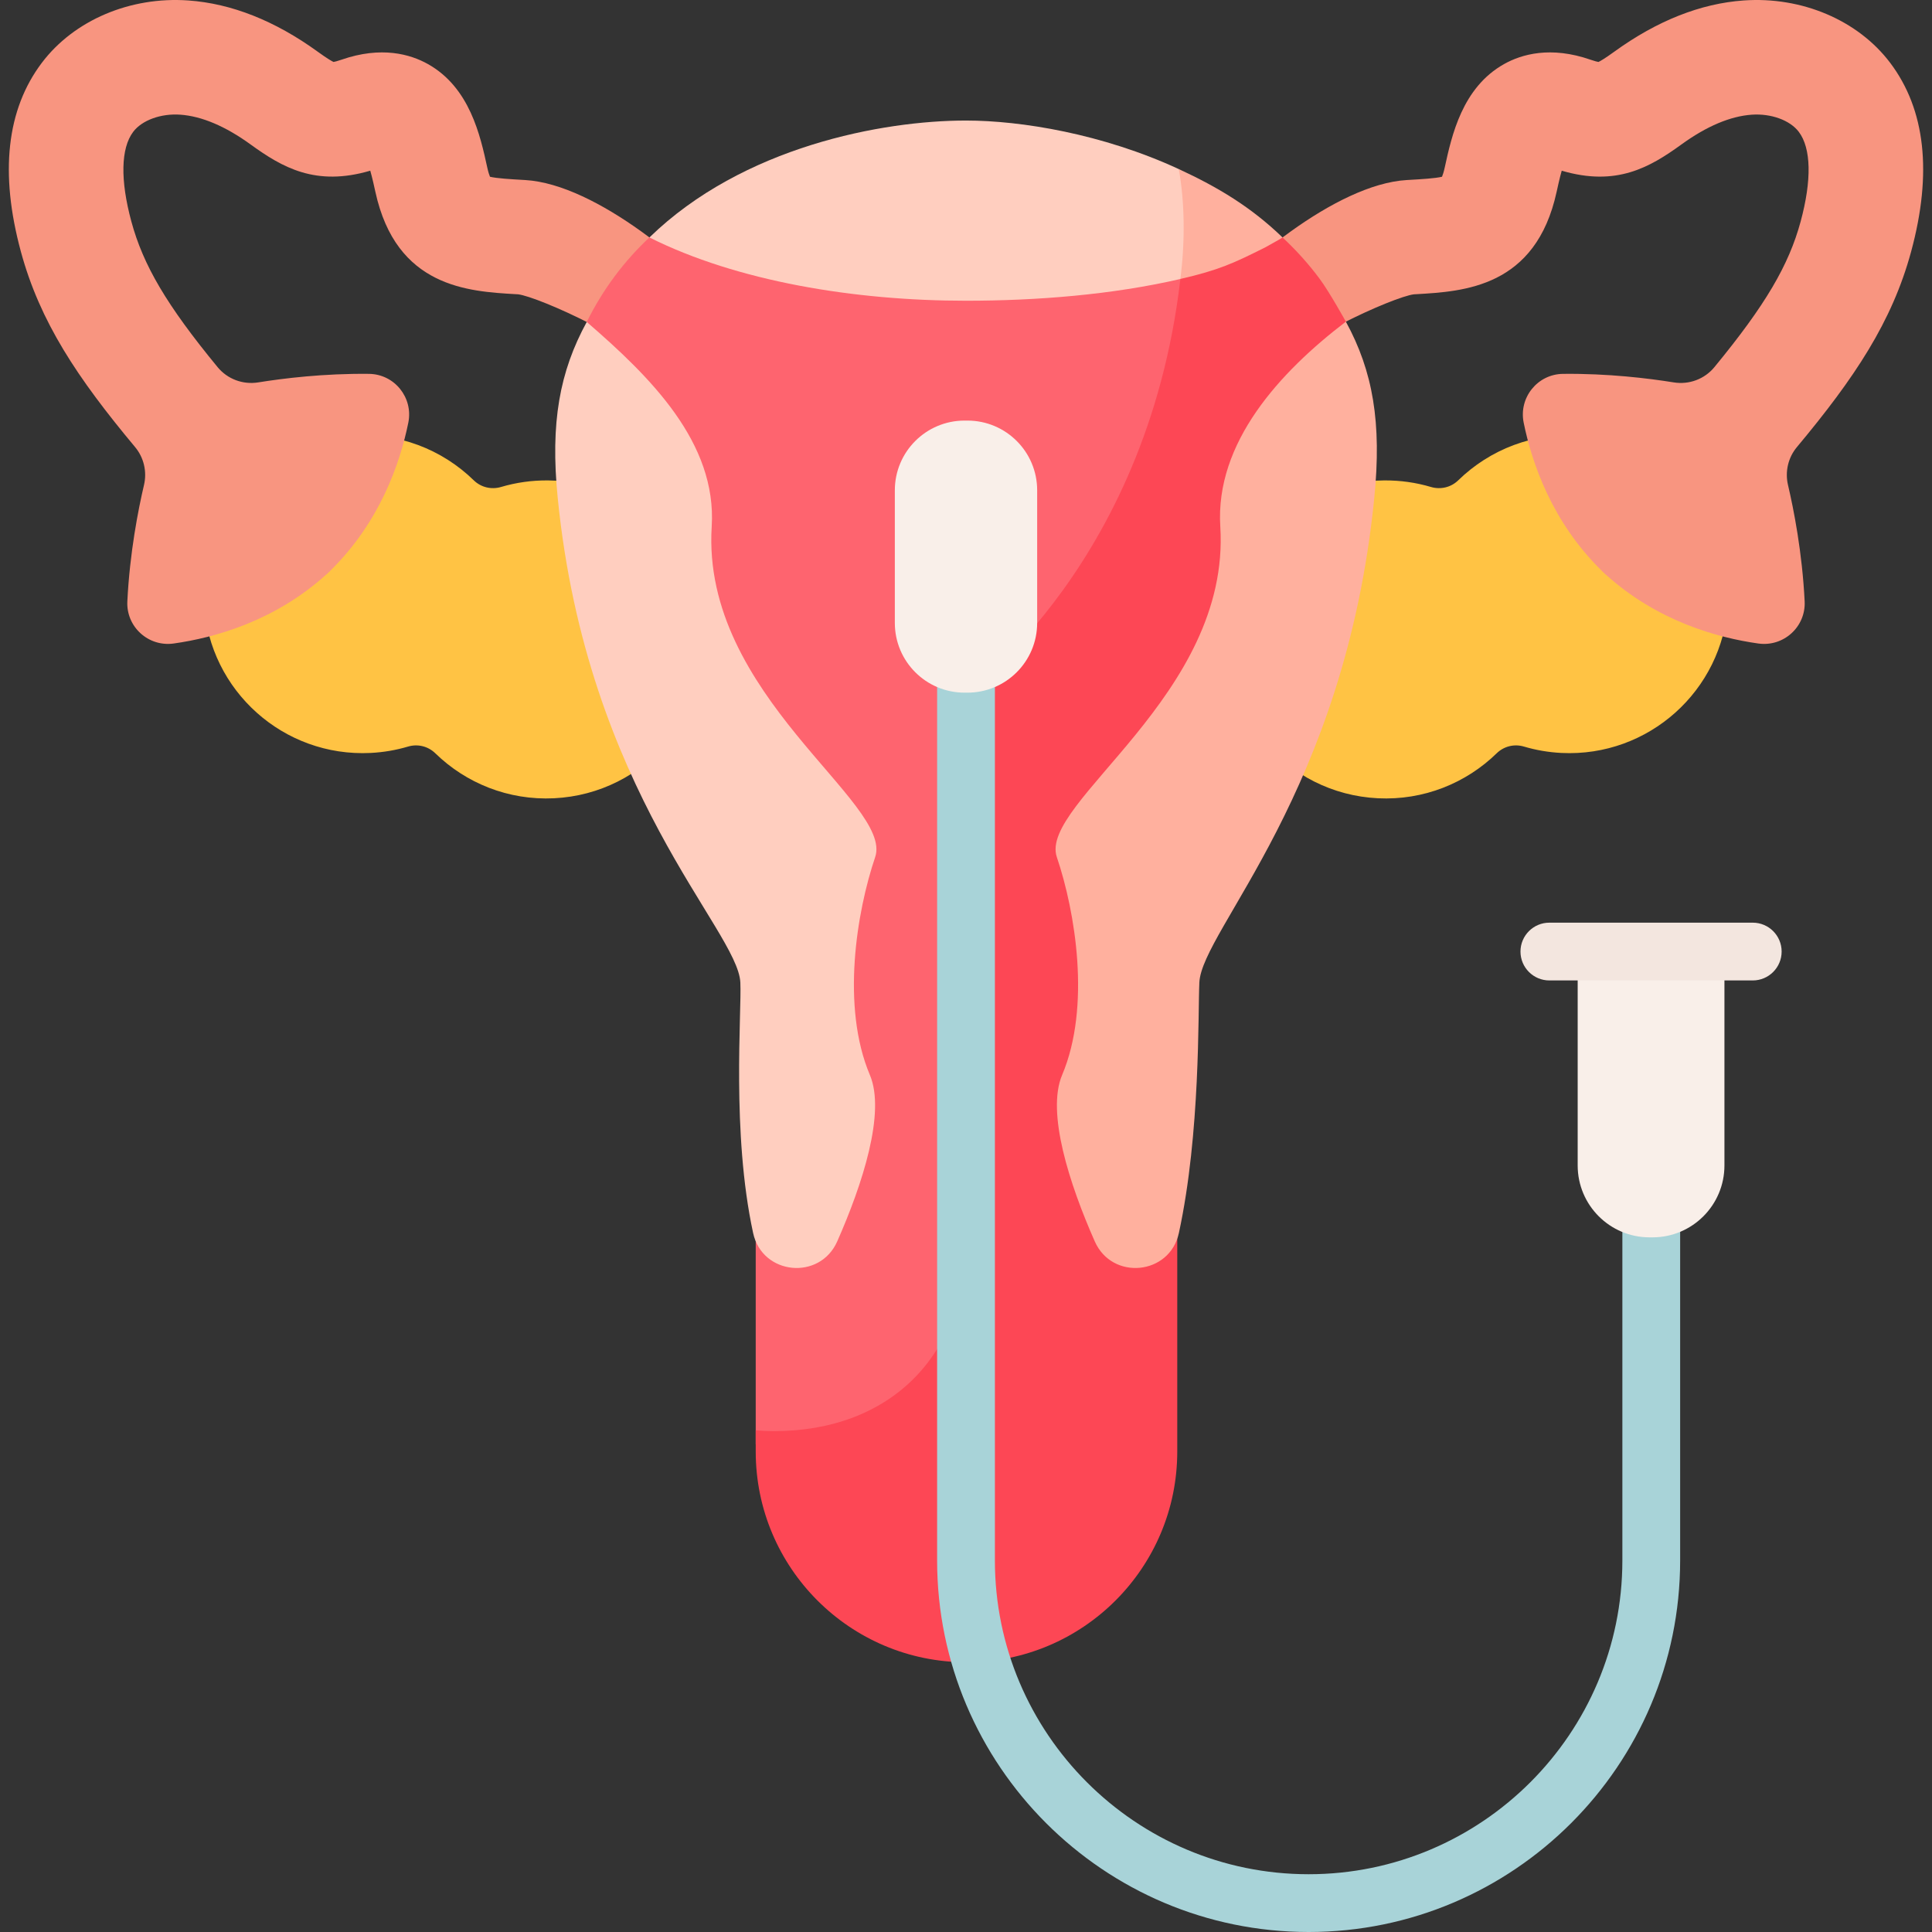 <svg id="Capa_1" enable-background="new 0 0 512 512" height="512" viewBox="0 0 512 512" width="512" xmlns="http://www.w3.org/2000/svg"><rect x="0" y="0" width="512" height="512" fill="#333333" stroke="none"/><g><g><g><path d="m145.25 127.317c-4.347-.042-8.528.569-12.46 1.735-2.565.76-5.318.108-7.233-1.76-8.359-8.155-20.062-12.834-32.708-11.856-22.761 1.759-40.192 21.839-38.783 44.624 1.421 22.982 21.065 40.613 44.13 39.479 3.448-.17 6.779-.751 9.947-1.692 2.56-.761 5.305-.086 7.218 1.779 8.092 7.888 19.314 12.521 31.491 11.922 24.21-1.191 42.641-22.588 39.778-47.072-2.445-20.892-20.348-36.954-41.38-37.159z" fill="#ffc344"/></g></g><g><g><path d="m366.75 127.317c4.347-.042 8.528.569 12.46 1.735 2.565.76 5.318.108 7.233-1.76 8.359-8.155 20.062-12.834 32.708-11.856 22.761 1.759 40.192 21.839 38.783 44.624-1.421 22.982-21.065 40.613-44.13 39.479-3.448-.17-6.779-.751-9.947-1.692-2.56-.761-5.305-.086-7.218 1.779-8.092 7.888-19.314 12.521-31.491 11.922-24.21-1.191-42.641-22.588-39.778-47.072 2.445-20.892 20.348-36.954 41.38-37.159z" fill="#ffc344"/></g></g><g><g><path d="m192.836 82.281c-8.916-11.145-34.636-33.469-53.685-34.572l-.73-.042c-2.933-.169-6.822-.392-8.573-.83-.185-.448-.451-1.225-.721-2.458-1.842-8.437-4.627-21.188-15.741-27.411-4.582-2.564-12.279-4.841-22.932-1.133-1.099.383-1.745.529-2.066.585-.506-.234-1.665-.891-4.203-2.728-11.323-8.198-22.854-12.764-34.272-13.57-15.425-1.093-30.308 5.241-38.828 16.523-9.333 12.357-11.205 29.177-5.566 49.989 5.052 18.647 14.995 33.539 30.279 51.845 2.328 2.789 3.191 6.512 2.362 10.049-1.515 6.461-3.774 17.9-4.413 30.832-.334 6.755 5.58 12.118 12.278 11.177 10.777-1.515 26.788-5.905 40.485-18.329l.019.02c.161-.151.309-.307.467-.459.161-.149.325-.287.486-.438l-.019-.02c13.228-12.918 18.579-28.63 20.744-39.296 1.346-6.632-3.655-12.862-10.422-12.937-11.908-.132-22.633 1.18-29.363 2.262-4.052.652-8.15-.877-10.758-4.046-13.526-16.442-19.718-27.018-22.854-38.596-2.972-10.97-2.799-19.41.491-23.765 2.325-3.079 7.349-4.901 12.474-4.541 5.684.402 11.947 3.053 18.614 7.879 8.442 6.113 17.249 11.221 31.735 6.964.562 1.983 1.072 4.318 1.356 5.618 5.522 25.288 24.586 26.384 37.201 27.109l.632.035c5.255.64 32.869 12.825 41.383 23.466l19.777-.248z" fill="#f89580"/></g></g><g><g><path d="m319.164 82.281c8.916-11.145 34.636-33.469 53.685-34.572l.73-.042c2.933-.169 6.822-.392 8.573-.83.185-.448.451-1.225.721-2.458 1.842-8.437 4.627-21.188 15.741-27.411 4.582-2.564 12.279-4.841 22.932-1.133 1.099.383 1.745.529 2.066.585.506-.234 1.665-.891 4.203-2.728 11.324-8.198 22.854-12.764 34.273-13.57 15.425-1.093 30.308 5.241 38.828 16.523 9.333 12.358 11.205 29.177 5.565 49.99-5.052 18.647-14.995 33.539-30.279 51.845-2.328 2.789-3.191 6.512-2.362 10.049 1.515 6.461 3.774 17.9 4.413 30.832.334 6.755-5.58 12.118-12.278 11.177-10.777-1.515-26.788-5.905-40.485-18.329l-.019.02c-.161-.151-.309-.307-.467-.459-.161-.149-.326-.287-.486-.438l.019-.02c-13.228-12.918-18.579-28.63-20.744-39.296-1.346-6.632 3.655-12.862 10.422-12.937 11.908-.132 22.633 1.18 29.363 2.262 4.052.652 8.15-.877 10.758-4.046 13.527-16.441 19.719-27.017 22.855-38.594 2.972-10.97 2.799-19.41-.491-23.765-2.325-3.079-7.349-4.901-12.474-4.541-5.684.402-11.947 3.053-18.614 7.879-8.442 6.113-17.249 11.221-31.735 6.964-.562 1.983-1.072 4.318-1.356 5.618-5.522 25.288-24.586 26.384-37.201 27.109l-.632.035c-5.255.64-32.869 12.825-41.383 23.466l-19.777-.248z" fill="#f89580"/></g></g><g><g><path d="m325.078 63.561-87.936-16.174-65.038 15.538c-6.706 6.266-12.317 13.738-16.61 22.397l44.78 143.234v154.194h72.616z" fill="#fe646f"/></g></g><g><g><path d="m356.668 85.241s-4.325-7.813-6.921-11.317c-2.964-4.001-6.281-7.655-9.856-10.995l-13.815-.456-13.688-17.664c1.372 7.837 1.716 16.421.779 25.834-7.788 78.211-57.167 112.918-57.167 112.918v144.799c0 30.849-20.058 50.907-50.907 50.907-1.625 0-3.23-.085-4.819-.221v5.609c0 30.849 25.008 55.857 55.857 55.857 30.849 0 55.857-25.008 55.857-55.857v-140.138z" fill="#fd4755"/></g></g><g><g><path d="m364.205 131.889c1.98-19.879-.351-33.496-7.537-46.648-17.509 13.364-34.668 32.059-33.277 54.32 2.795 44.719-48.213 73.136-43.322 87.576s9.084 39.594 1.398 57.762c-4.198 9.923 1.94 28.883 8.657 44.083 4.613 10.438 19.868 8.942 22.288-2.21 5.758-26.533 5.045-58.515 5.429-66.417.681-13.998 38.576-50.256 46.364-128.466z" fill="#ffb09e"/></g></g><g><g><path d="m230.533 284.898c-7.686-18.167-3.494-43.322 1.398-57.762 4.891-14.44-46.117-42.856-43.322-87.576 1.392-22.262-16.249-39.667-33.116-54.238-7.186 13.152-9.678 26.687-7.699 46.566 7.788 78.211 47.725 114.468 48.405 128.466.384 7.902-2.371 39.884 3.388 66.416 2.42 11.152 17.676 12.648 22.288 2.21 6.718-15.2 12.856-34.159 8.658-44.082z" fill="#ffcebf"/></g></g><g><g><g><path d="m312.388 44.809c-20.16-9.33-41.817-12.864-56.388-12.864-22.071 0-59.14 6.895-83.896 30.981 23.25 11.663 54.463 16.773 83.896 16.773 18.761 0 38.757-1.59 56.813-5.762l10.539-16.158z" fill="#ffcebf"/></g></g><g><g><path d="m339.891 62.929c-8.318-8.03-17.046-13.284-27.501-18.121 1.573 8.615 1.709 19.108.42 29.118 10.266-2.372 14.117-4.173 22.544-8.399 1.588-.89 4.583-2.554 4.537-2.598z" fill="#ffb09e"/></g></g></g><g><g><path d="m346.799 512c-54.288 0-98.454-44.166-98.454-98.454v-242.234c0-4.228 3.428-7.656 7.656-7.656s7.656 3.428 7.656 7.656v242.234c0 45.845 37.298 83.143 83.143 83.143s83.143-37.298 83.143-83.143v-101.996c0-4.228 3.428-7.656 7.656-7.656s7.656 3.428 7.656 7.656v101.995c-.002 54.289-44.168 98.455-98.456 98.455z" fill="#a8d3d8"/></g></g><g><g><path d="m418.102 252.172h38.892v56.686c0 10.521-8.529 19.051-19.05 19.051h-.791c-10.521 0-19.051-8.529-19.051-19.051z" fill="#f9efe9"/></g></g><g><g><path d="m464.496 259.828h-53.897c-4.228 0-7.656-3.428-7.656-7.656s3.428-7.656 7.656-7.656h53.897c4.228 0 7.656 3.428 7.656 7.656s-3.428 7.656-7.656 7.656z" fill="#f3e6df"/></g></g><g><g><path d="m256.384 183.561h-.767c-10.203 0-18.475-8.271-18.475-18.475v-35.15c0-10.203 8.271-18.475 18.475-18.475h.767c10.203 0 18.475 8.271 18.475 18.475v35.15c-.001 10.204-8.272 18.475-18.475 18.475z" fill="#f9efe9"/></g></g></g></svg>